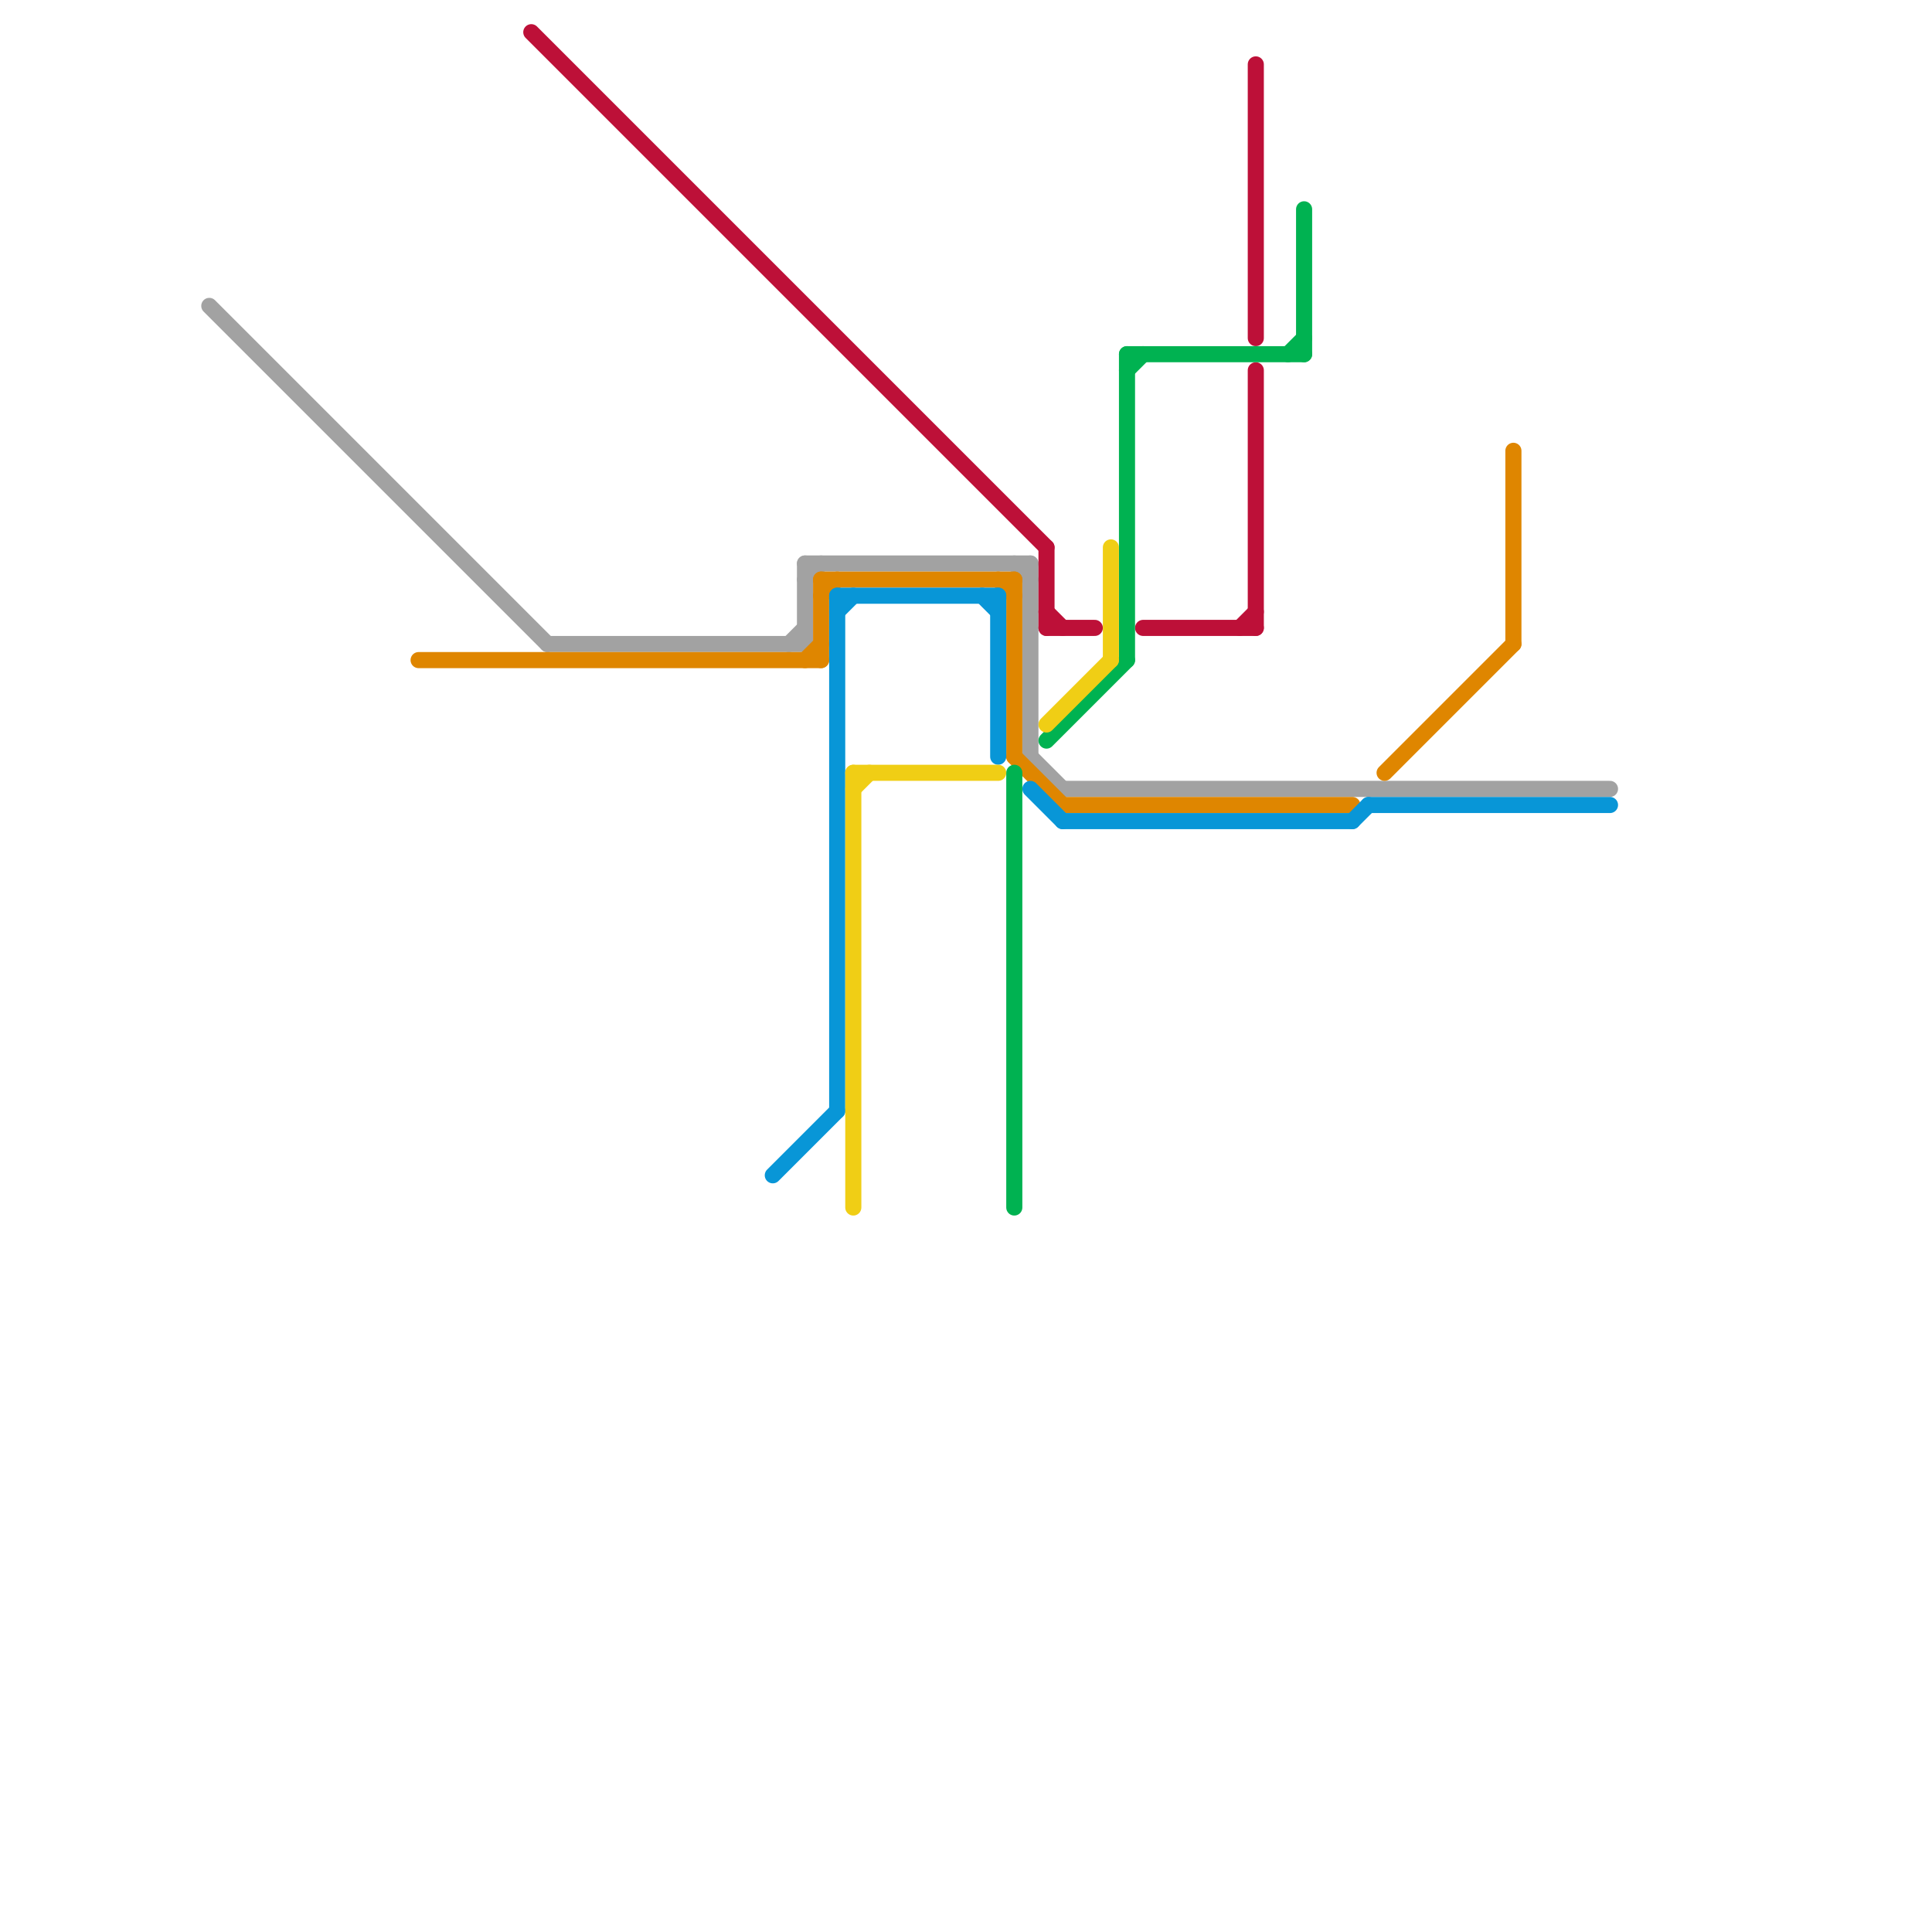 
<svg version="1.1" xmlns="http://www.w3.org/2000/svg" viewBox="0 0 120 120">
<style>text { font: 1px Helvetica; font-weight: 600; white-space: pre; dominant-baseline: central; } line { stroke-width: 1; fill: none; stroke-linecap: round; stroke-linejoin: round; } .c0 { stroke: #a2a2a2 } .c1 { stroke: #df8600 } .c2 { stroke: #0896d7 } .c3 { stroke: #bd1038 } .c4 { stroke: #00b251 } .c5 { stroke: #f0ce15 }</style><defs><g id="wm-xf"><circle r="1.2" fill="#000"/><circle r="0.9" fill="#fff"/><circle r="0.6" fill="#000"/><circle r="0.3" fill="#fff"/></g><g id="wm"><circle r="0.6" fill="#000"/><circle r="0.3" fill="#fff"/></g></defs><line class="c0" x1="50" y1="35" x2="64" y2="35"/><line class="c0" x1="66" y1="49" x2="100" y2="49"/><line class="c0" x1="49" y1="40" x2="50" y2="39"/><line class="c0" x1="13" y1="19" x2="34" y2="40"/><line class="c0" x1="34" y1="40" x2="50" y2="40"/><line class="c0" x1="64" y1="35" x2="64" y2="47"/><line class="c0" x1="50" y1="35" x2="50" y2="40"/><line class="c0" x1="64" y1="47" x2="66" y2="49"/><line class="c0" x1="63" y1="35" x2="64" y2="36"/><line class="c0" x1="50" y1="36" x2="51" y2="35"/><line class="c1" x1="62" y1="36" x2="63" y2="37"/><line class="c1" x1="50" y1="41" x2="51" y2="40"/><line class="c1" x1="51" y1="36" x2="51" y2="41"/><line class="c1" x1="94" y1="28" x2="94" y2="40"/><line class="c1" x1="63" y1="36" x2="63" y2="47"/><line class="c1" x1="63" y1="47" x2="66" y2="50"/><line class="c1" x1="86" y1="48" x2="94" y2="40"/><line class="c1" x1="51" y1="36" x2="63" y2="36"/><line class="c1" x1="51" y1="37" x2="52" y2="36"/><line class="c1" x1="26" y1="41" x2="51" y2="41"/><line class="c1" x1="66" y1="50" x2="84" y2="50"/><line class="c2" x1="62" y1="37" x2="62" y2="47"/><line class="c2" x1="61" y1="37" x2="62" y2="38"/><line class="c2" x1="52" y1="37" x2="62" y2="37"/><line class="c2" x1="66" y1="51" x2="84" y2="51"/><line class="c2" x1="52" y1="38" x2="53" y2="37"/><line class="c2" x1="85" y1="50" x2="100" y2="50"/><line class="c2" x1="52" y1="37" x2="52" y2="69"/><line class="c2" x1="64" y1="49" x2="66" y2="51"/><line class="c2" x1="48" y1="73" x2="52" y2="69"/><line class="c2" x1="84" y1="51" x2="85" y2="50"/><line class="c3" x1="71" y1="39" x2="78" y2="39"/><line class="c3" x1="65" y1="38" x2="66" y2="39"/><line class="c3" x1="78" y1="4" x2="78" y2="21"/><line class="c3" x1="65" y1="39" x2="68" y2="39"/><line class="c3" x1="78" y1="23" x2="78" y2="39"/><line class="c3" x1="33" y1="2" x2="65" y2="34"/><line class="c3" x1="65" y1="34" x2="65" y2="39"/><line class="c3" x1="77" y1="39" x2="78" y2="38"/><line class="c4" x1="70" y1="22" x2="81" y2="22"/><line class="c4" x1="65" y1="46" x2="70" y2="41"/><line class="c4" x1="70" y1="22" x2="70" y2="41"/><line class="c4" x1="80" y1="22" x2="81" y2="21"/><line class="c4" x1="81" y1="13" x2="81" y2="22"/><line class="c4" x1="63" y1="48" x2="63" y2="75"/><line class="c4" x1="70" y1="23" x2="71" y2="22"/><line class="c5" x1="65" y1="45" x2="69" y2="41"/><line class="c5" x1="69" y1="34" x2="69" y2="41"/><line class="c5" x1="53" y1="49" x2="54" y2="48"/><line class="c5" x1="53" y1="48" x2="53" y2="75"/><line class="c5" x1="53" y1="48" x2="62" y2="48"/>
</svg>
